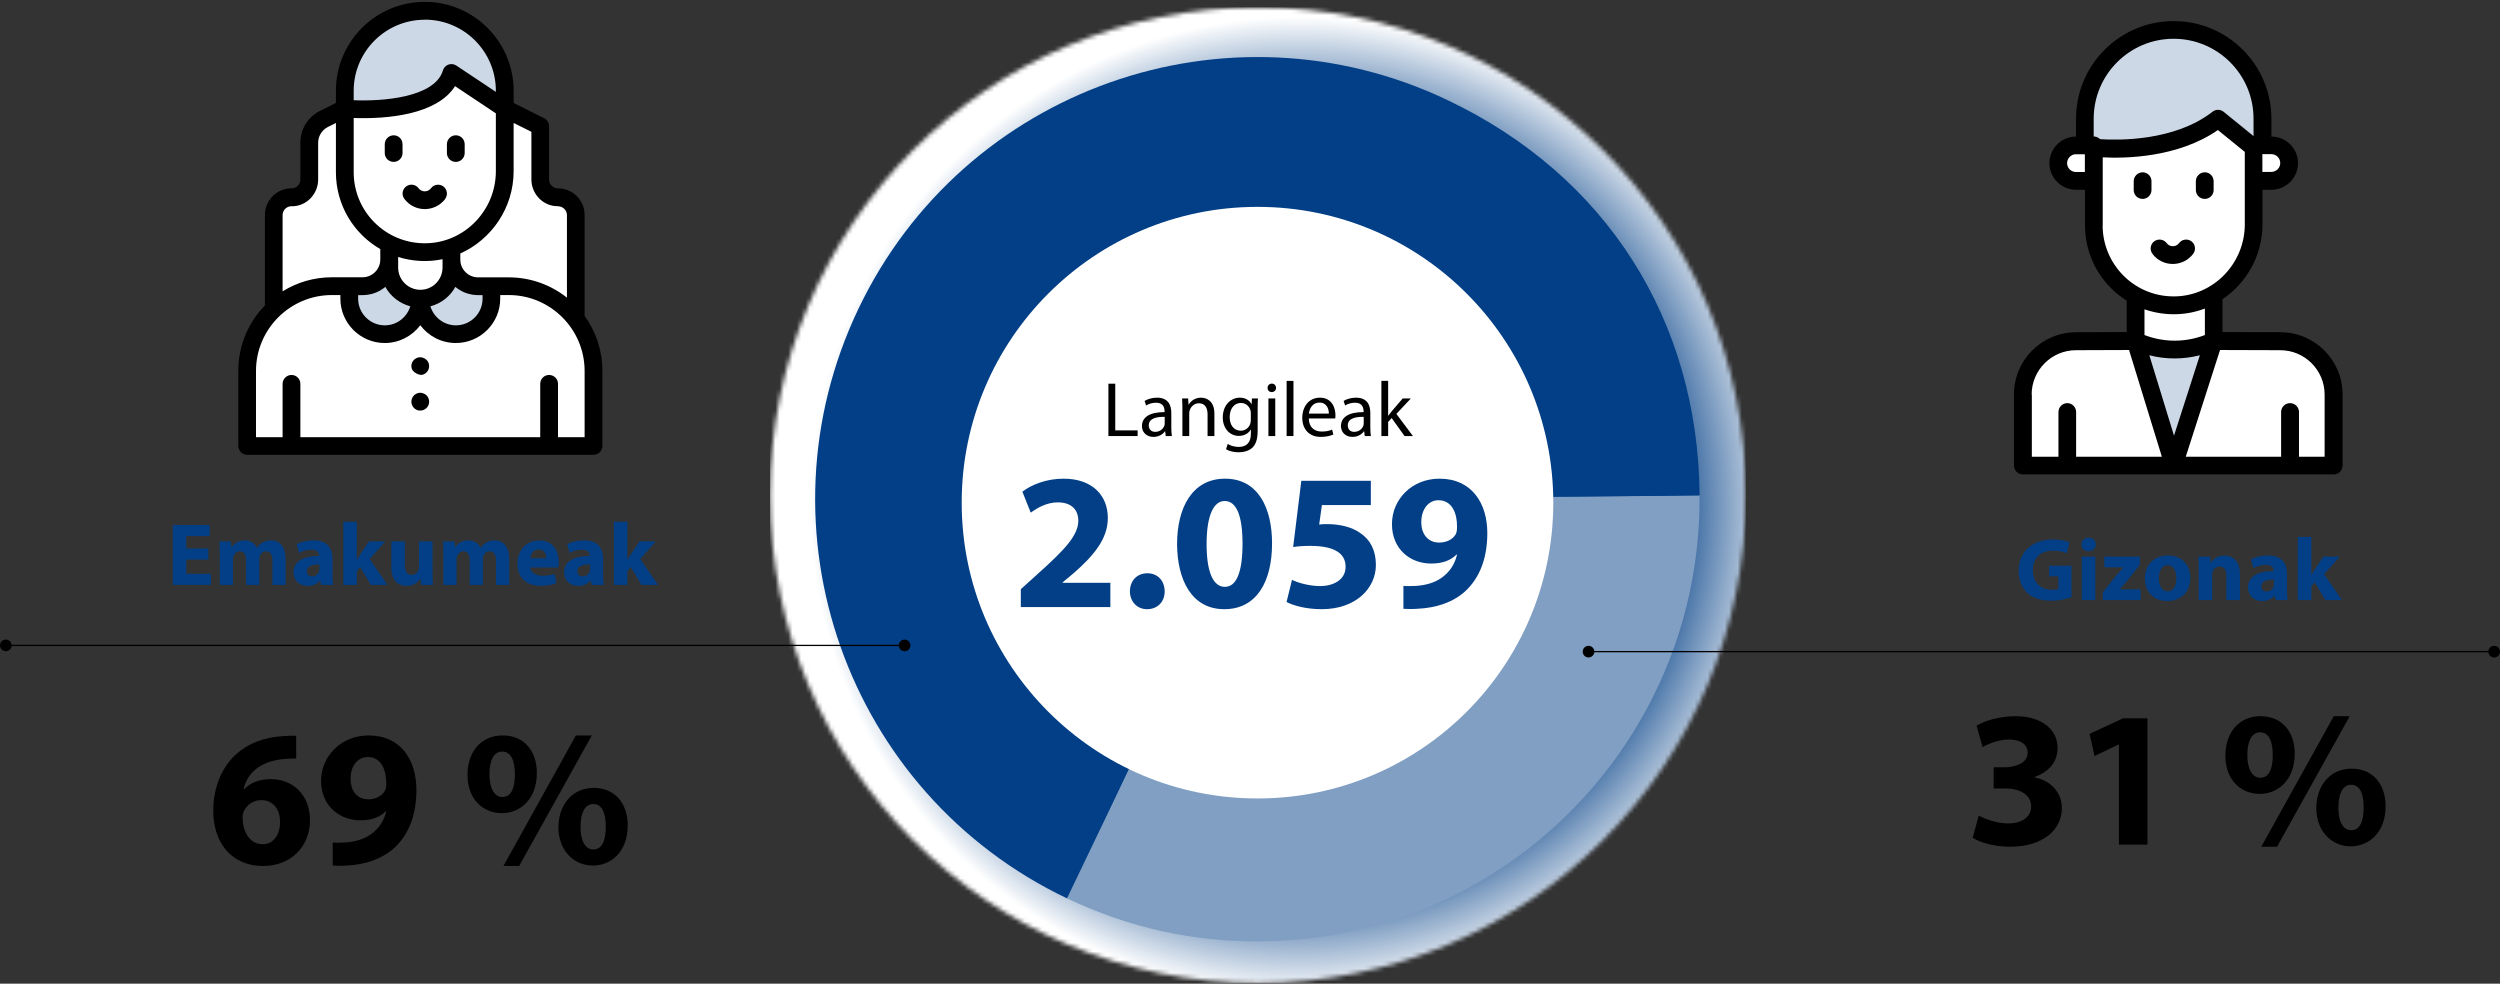 <svg width="582" height="229" viewBox="0 0 582 229" fill="none" xmlns="http://www.w3.org/2000/svg">
<rect x="0" y="0" width="582" height="229" fill="#333333" stroke="none"/>
<mask id="mask0_3541_2833" style="mask-type:luminance" maskUnits="userSpaceOnUse" x="179" y="1" width="228" height="228">
<path d="M179.277 115.279C179.277 178.014 230.121 228.857 292.856 228.857C355.591 228.857 406.434 178.014 406.434 115.279C406.434 52.544 355.591 1.7 292.856 1.7C230.121 1.7 179.277 52.544 179.277 115.279Z" fill="white"/>
</mask>
<g mask="url(#mask0_3541_2833)">
<path d="M406.412 1.7H179.277V228.835H406.412V1.7Z" fill="url(#paint0_radial_3541_2833)"/>
</g>
<path d="M292.72 116.229L395.651 115.324C396.148 172.159 350.459 218.662 293.625 219.159C277.709 219.295 262.788 215.994 248.41 209.144L292.72 116.229Z" fill="#819FC3"/>
<path d="M292.719 116.23L248.409 209.145C197.091 184.662 175.342 123.238 199.826 71.92C224.31 20.601 285.733 -1.147 337.052 23.337C373.947 40.925 395.31 74.474 395.672 115.348L292.742 116.252L292.719 116.23Z" fill="#023F86"/>
<path d="M361.606 117.02C361.606 78.994 330.77 48.158 292.744 48.158C254.719 48.158 223.883 78.994 223.883 117.02C223.883 155.045 254.719 185.881 292.744 185.881C330.77 185.881 361.606 155.045 361.606 117.02Z" fill="white"/>
<path d="M326.715 141.729V136.394C327.619 136.484 328.342 136.439 329.699 136.394C331.824 136.258 333.949 135.67 335.486 134.585C337.43 133.274 338.696 131.33 339.194 129.114L339.103 129.069C337.792 130.426 335.848 131.194 333.18 131.194C328.207 131.194 324.047 127.758 324.047 122.016C324.047 116.273 328.659 111.436 335.124 111.436C342.675 111.436 346.247 117.223 346.247 124.096C346.247 130.245 344.303 134.676 341.093 137.66C338.289 140.192 334.401 141.548 329.834 141.729C328.704 141.82 327.483 141.774 326.715 141.729ZM334.853 116.454C332.547 116.454 330.874 118.534 330.874 121.609C330.874 124.141 332.276 126.311 335.034 126.311C336.933 126.311 338.244 125.452 338.877 124.412C339.103 123.96 339.194 123.508 339.194 122.649C339.239 119.529 338.063 116.454 334.853 116.454Z" fill="#023F86"/>
<path d="M319.133 111.933V117.584H307.739L307.106 122.106C307.739 122.015 308.281 122.015 309.005 122.015C311.808 122.015 314.702 122.648 316.736 124.141C318.952 125.633 320.308 128.074 320.308 131.51C320.308 136.981 315.606 141.819 307.694 141.819C304.122 141.819 301.137 141.005 299.51 140.146L300.776 134.992C302.042 135.625 304.709 136.439 307.377 136.439C310.226 136.439 313.255 135.082 313.255 131.963C313.255 128.933 310.859 127.079 304.981 127.079C303.353 127.079 302.223 127.17 301.047 127.351L302.946 111.933H319.133Z" fill="#023F86"/>
<path d="M285.191 111.436C293.013 111.436 296.133 118.444 296.133 126.492C296.133 135.535 292.471 141.82 285.011 141.82C277.415 141.82 274.069 134.992 274.023 126.673C274.023 118.127 277.595 111.436 285.191 111.436ZM285.101 116.635C282.614 116.635 280.896 119.8 280.896 126.673C280.896 133.41 282.524 136.62 285.146 136.62C287.814 136.62 289.261 133.274 289.261 126.582C289.261 120.071 287.859 116.635 285.101 116.635Z" fill="#023F86"/>
<path d="M267.026 141.821C264.72 141.821 263.047 140.057 263.047 137.661C263.047 135.174 264.72 133.456 267.116 133.456C269.467 133.456 271.095 135.129 271.14 137.661C271.14 140.057 269.513 141.821 267.026 141.821Z" fill="#023F86"/>
<path d="M258.492 141.322H237.648V137.163L241.401 133.771C247.867 127.984 250.987 124.683 251.032 121.247C251.032 118.851 249.63 116.952 246.239 116.952C243.707 116.952 241.492 118.218 239.954 119.348L238.01 114.465C240.18 112.792 243.662 111.436 247.596 111.436C254.287 111.436 257.904 115.324 257.904 120.614C257.904 125.588 254.378 129.521 250.082 133.319L247.37 135.58V135.67H258.492V141.322Z" fill="#023F86"/>
<path d="M323.161 88.673V96.775H323.198C323.415 96.468 323.704 96.088 323.957 95.781L326.543 92.76H328.442L325.078 96.359L328.931 101.514H326.977L323.975 97.318L323.161 98.222V101.514H321.588V88.673H323.161Z" fill="black"/>
<path d="M319.01 96.141V99.415C319.01 100.174 319.046 100.916 319.137 101.512H317.708L317.581 100.409H317.527C317.039 101.097 316.098 101.711 314.851 101.711C313.078 101.711 312.174 100.464 312.174 99.198C312.174 97.082 314.055 95.924 317.437 95.942V95.761C317.437 95.056 317.238 93.736 315.447 93.754C314.615 93.754 313.765 93.989 313.15 94.405L312.789 93.338C313.512 92.886 314.579 92.578 315.682 92.578C318.359 92.578 319.01 94.405 319.01 96.141ZM317.473 98.564V97.045C315.737 97.009 313.765 97.317 313.765 99.017C313.765 100.066 314.453 100.536 315.248 100.536C316.406 100.536 317.147 99.812 317.401 99.071C317.455 98.89 317.473 98.709 317.473 98.564Z" fill="black"/>
<path d="M310.838 97.425H304.689C304.725 99.577 306.082 100.464 307.691 100.464C308.831 100.464 309.536 100.265 310.115 100.011L310.404 101.151C309.844 101.404 308.867 101.711 307.474 101.711C304.78 101.711 303.17 99.921 303.17 97.28C303.17 94.64 304.725 92.578 307.275 92.578C310.151 92.578 310.893 95.074 310.893 96.684C310.893 97.009 310.874 97.244 310.838 97.425ZM304.707 96.286H309.355C309.373 95.291 308.939 93.718 307.149 93.718C305.521 93.718 304.834 95.183 304.707 96.286Z" fill="black"/>
<path d="M299.527 101.514V88.673H301.119V101.514H299.527Z" fill="black"/>
<path d="M296.88 101.512H295.289V92.758H296.88V101.512ZM296.085 89.304C296.663 89.304 297.061 89.738 297.061 90.298C297.061 90.841 296.681 91.275 296.048 91.275C295.47 91.275 295.09 90.841 295.09 90.298C295.09 89.756 295.488 89.304 296.085 89.304Z" fill="black"/>
<path d="M292.781 95.146V100.228C292.781 102.254 292.365 103.466 291.533 104.243C290.665 105.021 289.435 105.292 288.332 105.292C287.283 105.292 286.125 105.039 285.42 104.569L285.818 103.339C286.396 103.719 287.301 104.044 288.386 104.044C290.014 104.044 291.207 103.194 291.207 100.97V100.011H291.171C290.701 100.825 289.742 101.476 288.386 101.476C286.216 101.476 284.66 99.632 284.66 97.208C284.66 94.242 286.595 92.578 288.621 92.578C290.14 92.578 290.954 93.356 291.352 94.079H291.388L291.442 92.759H292.853C292.799 93.374 292.781 94.097 292.781 95.146ZM291.189 97.787V96.213C291.189 95.942 291.171 95.707 291.099 95.508C290.809 94.568 290.05 93.808 288.874 93.808C287.355 93.808 286.27 95.092 286.27 97.118C286.27 98.836 287.156 100.265 288.856 100.265C289.851 100.265 290.737 99.65 291.063 98.637C291.153 98.366 291.189 98.058 291.189 97.787Z" fill="black"/>
<path d="M275.262 101.512V95.128C275.262 94.206 275.244 93.482 275.189 92.759H276.6L276.691 94.206H276.727C277.161 93.392 278.174 92.578 279.62 92.578C280.832 92.578 282.713 93.302 282.713 96.304V101.512H281.122V96.467C281.122 95.056 280.597 93.88 279.096 93.88C278.065 93.88 277.251 94.622 276.962 95.508C276.89 95.707 276.853 95.978 276.853 96.249V101.512H275.262Z" fill="black"/>
<path d="M272.682 96.141V99.415C272.682 100.174 272.718 100.916 272.809 101.512H271.38L271.253 100.409H271.199C270.711 101.097 269.77 101.711 268.522 101.711C266.75 101.711 265.846 100.464 265.846 99.198C265.846 97.082 267.727 95.924 271.109 95.942V95.761C271.109 95.056 270.91 93.736 269.119 93.754C268.287 93.754 267.437 93.989 266.822 94.405L266.461 93.338C267.184 92.886 268.251 92.578 269.354 92.578C272.031 92.578 272.682 94.405 272.682 96.141ZM271.145 98.564V97.045C269.409 97.009 267.437 97.317 267.437 99.017C267.437 100.066 268.125 100.536 268.92 100.536C270.078 100.536 270.819 99.812 271.072 99.071C271.127 98.89 271.145 98.709 271.145 98.564Z" fill="black"/>
<path d="M258.039 101.514V89.324H259.631V100.194H264.839V101.514H258.039Z" fill="black"/>
<path d="M68.955 176.591C68.186 176.546 67.372 176.591 66.287 176.682C60.183 177.179 57.471 180.299 56.702 183.735H56.837C58.284 182.243 60.319 181.384 63.077 181.384C68.005 181.384 72.165 184.866 72.165 190.97C72.165 197.074 67.689 201.595 61.314 201.595C53.492 201.595 49.648 195.762 49.648 188.754C49.648 183.238 51.683 178.626 54.848 175.687C57.787 173.02 61.585 171.573 66.197 171.347C67.463 171.256 68.277 171.256 68.955 171.301V176.591ZM65.202 191.331C65.202 188.618 63.755 186.267 60.816 186.267C58.963 186.267 57.425 187.398 56.747 188.89C56.566 189.251 56.476 189.794 56.476 190.608C56.611 193.728 58.103 196.531 61.223 196.531C63.665 196.531 65.202 194.315 65.202 191.331ZM77.455 196.124C78.314 196.214 79.083 196.214 80.439 196.124C82.519 195.988 84.644 195.401 86.227 194.315C88.126 193.004 89.392 191.105 89.934 188.89L89.799 188.845C88.488 190.201 86.589 190.97 83.921 190.97C78.947 190.97 74.742 187.488 74.742 181.791C74.742 176.094 79.354 171.211 85.82 171.211C93.371 171.211 96.943 176.998 96.943 183.871C96.943 189.975 94.999 194.451 91.788 197.39C88.985 199.922 85.142 201.324 80.575 201.505C79.4 201.595 78.224 201.55 77.455 201.505V196.124ZM81.615 181.384C81.615 183.916 82.972 186.086 85.775 186.086C87.629 186.086 88.94 185.182 89.573 184.142C89.799 183.735 89.934 183.283 89.934 182.424C89.934 179.304 88.759 176.23 85.639 176.23C83.288 176.23 81.57 178.31 81.615 181.384ZM124.976 179.937C124.976 186.086 121.087 189.297 116.837 189.297C112.361 189.297 108.834 185.951 108.834 180.435C108.834 174.919 112.044 171.211 117.063 171.211C122.082 171.211 124.976 174.919 124.976 179.937ZM113.943 180.254C113.943 183.328 114.983 185.544 116.973 185.544C118.962 185.544 119.866 183.554 119.866 180.254C119.866 177.27 119.053 174.964 116.927 174.964C114.802 174.964 113.943 177.315 113.943 180.254ZM117.199 201.595L134.064 171.211H137.771L120.861 201.595H117.199ZM146.136 192.145C146.136 198.294 142.247 201.505 137.997 201.505C133.747 201.505 130.04 198.159 129.994 192.643C129.994 187.398 133.205 183.419 138.223 183.419C143.242 183.419 146.136 187.126 146.136 192.145ZM135.149 192.462C135.104 195.536 136.144 197.752 138.133 197.752C140.122 197.752 141.027 195.762 141.027 192.462C141.027 189.478 140.258 187.172 138.133 187.172C136.008 187.172 135.149 189.523 135.149 192.462Z" fill="black"/>
<path d="M146.064 121.466V130.308H146.105C146.333 129.873 146.581 129.459 146.83 129.086L148.88 126.042H152.67L149.046 130.143L153.187 136.169H149.315L146.851 132.006L146.064 133V136.169H142.916V121.466H146.064Z" fill="#023F86"/>
<path d="M140.407 130.183V133.724C140.407 134.677 140.449 135.609 140.573 136.168H137.736L137.55 135.153H137.487C136.825 135.961 135.789 136.396 134.588 136.396C132.538 136.396 131.316 134.905 131.316 133.289C131.316 130.659 133.677 129.417 137.26 129.417V129.293C137.26 128.734 136.97 127.967 135.417 127.967C134.381 127.967 133.284 128.319 132.621 128.734L132.041 126.704C132.745 126.311 134.133 125.793 135.976 125.793C139.351 125.793 140.407 127.781 140.407 130.183ZM137.363 132.482V131.384C135.707 131.384 134.423 131.778 134.423 132.979C134.423 133.786 134.961 134.18 135.665 134.18C136.431 134.18 137.094 133.662 137.301 133.02C137.342 132.854 137.363 132.668 137.363 132.482Z" fill="#023F86"/>
<path d="M129.985 132.111H123.462C123.545 133.415 124.849 134.037 126.319 134.037C127.396 134.037 128.266 133.892 129.115 133.602L129.529 135.735C128.494 136.17 127.231 136.377 125.864 136.377C122.426 136.377 120.459 134.389 120.459 131.22C120.459 128.652 122.054 125.815 125.574 125.815C128.846 125.815 130.088 128.363 130.088 130.868C130.088 131.407 130.026 131.883 129.985 132.111ZM123.441 129.957H127.168C127.168 129.191 126.837 127.907 125.388 127.907C124.062 127.907 123.524 129.129 123.441 129.957Z" fill="#023F86"/>
<path d="M103.22 136.168V129.272C103.22 128.009 103.178 126.953 103.137 126.041H105.808L105.932 127.408H105.994C106.429 126.746 107.34 125.793 109.059 125.793C110.385 125.793 111.399 126.476 111.834 127.532H111.876C112.269 126.994 112.704 126.58 113.201 126.29C113.76 125.979 114.381 125.793 115.127 125.793C117.073 125.793 118.544 127.16 118.544 130.204V136.168H115.479V130.659C115.479 129.189 115.003 128.34 113.988 128.34C113.242 128.34 112.745 128.837 112.518 129.438C112.455 129.665 112.414 129.976 112.414 130.245V136.168H109.349V130.473C109.349 129.21 108.894 128.34 107.879 128.34C107.071 128.34 106.595 128.961 106.409 129.458C106.305 129.707 106.284 129.997 106.284 130.266V136.168H103.22Z" fill="#023F86"/>
<path d="M100.691 126.043V132.918C100.691 134.243 100.733 135.32 100.774 136.169H98.041L97.896 134.74H97.834C97.44 135.362 96.488 136.397 94.665 136.397C92.594 136.397 91.103 135.113 91.103 131.986V126.043H94.251V131.489C94.251 132.96 94.728 133.85 95.846 133.85C96.715 133.85 97.233 133.249 97.419 132.752C97.502 132.566 97.544 132.338 97.544 132.069V126.043H100.691Z" fill="#023F86"/>
<path d="M83.072 121.466V130.308H83.113C83.341 129.873 83.589 129.459 83.838 129.086L85.888 126.042H89.677L86.053 130.143L90.195 136.169H86.323L83.858 132.006L83.072 133V136.169H79.924V121.466H83.072Z" fill="#023F86"/>
<path d="M77.411 130.183V133.724C77.411 134.677 77.453 135.609 77.577 136.168H74.74L74.553 135.153H74.491C73.829 135.961 72.793 136.396 71.592 136.396C69.542 136.396 68.32 134.905 68.32 133.289C68.32 130.659 70.681 129.417 74.264 129.417V129.293C74.264 128.734 73.974 127.967 72.421 127.967C71.385 127.967 70.288 128.319 69.625 128.734L69.045 126.704C69.749 126.311 71.137 125.793 72.98 125.793C76.355 125.793 77.411 127.781 77.411 130.183ZM74.367 132.482V131.384C72.71 131.384 71.427 131.778 71.427 132.979C71.427 133.786 71.965 134.18 72.669 134.18C73.435 134.18 74.098 133.662 74.305 133.02C74.346 132.854 74.367 132.668 74.367 132.482Z" fill="#023F86"/>
<path d="M51.165 136.168V129.272C51.165 128.009 51.123 126.953 51.082 126.041H53.753L53.878 127.408H53.94C54.375 126.746 55.286 125.793 57.005 125.793C58.33 125.793 59.345 126.476 59.779 127.532H59.821C60.214 126.994 60.649 126.58 61.146 126.29C61.705 125.979 62.327 125.793 63.072 125.793C65.019 125.793 66.489 127.16 66.489 130.204V136.168H63.424V130.659C63.424 129.189 62.948 128.34 61.933 128.34C61.188 128.34 60.691 128.837 60.463 129.438C60.401 129.665 60.359 129.976 60.359 130.245V136.168H57.294V130.473C57.294 129.21 56.839 128.34 55.824 128.34C55.017 128.34 54.54 128.961 54.354 129.458C54.25 129.707 54.23 129.997 54.23 130.266V136.168H51.165Z" fill="#023F86"/>
<path d="M48.512 127.7V130.267H43.376V133.581H49.112V136.169H40.228V122.212H48.822V124.8H43.376V127.7H48.512Z" fill="#023F86"/>
<path d="M1.359 150.253H210.589" stroke="black" stroke-width="0.3"/>
<path d="M1.356 151.607C2.102 151.607 2.713 150.997 2.713 150.251C2.713 149.505 2.102 148.895 1.356 148.895C0.61 148.895 0 149.505 0 150.251C0 150.997 0.61 151.607 1.356 151.607Z" fill="black"/>
<path d="M210.587 151.607C211.333 151.607 211.943 150.997 211.943 150.251C211.943 149.505 211.333 148.895 210.587 148.895C209.841 148.895 209.23 149.505 209.23 150.251C209.23 150.997 209.841 151.607 210.587 151.607Z" fill="black"/>
<path d="M129.859 45.943C127.598 45.966 125.767 44.067 125.767 41.784V29.395L117.493 25.258L98.209 69.5L134.019 74.27V50.081C134.019 47.797 132.142 45.921 129.836 45.943" fill="white"/>
<path d="M80.281 25.28L75.443 27.699C73.341 28.739 72.007 30.91 72.007 33.238V41.784C72.007 44.044 70.198 45.966 67.915 45.943C65.609 45.921 63.732 47.797 63.732 50.081V72.01L92.511 69.93L90.115 40.224L80.281 25.258V25.28Z" fill="white"/>
<path d="M118.418 66.63H114.394L97.846 69.524L81.297 66.63H77.273C72.028 66.63 67.258 68.665 63.731 72.01C59.911 75.605 57.537 80.714 57.537 86.389V103.864H138.177V86.389C138.177 75.492 129.36 66.63 118.441 66.63" fill="white"/>
<path d="M111.298 66.63C107.884 66.63 105.103 63.872 105.103 60.435L97.869 69.524C97.869 74.09 101.577 77.798 106.143 77.798C110.71 77.798 114.418 74.09 114.418 69.524V66.63H111.32H111.298Z" fill="#CDD8E7"/>
<path d="M90.612 60.436C90.612 63.872 87.831 66.63 84.418 66.63H81.32V69.524C81.32 74.09 85.028 77.798 89.595 77.798C94.161 77.798 97.869 74.09 97.869 69.524L90.635 60.413L90.612 60.436Z" fill="#CDD8E7"/>
<path d="M90.609 56.77V62.309C90.609 66.311 93.865 69.544 97.844 69.544C100.715 69.544 103.224 67.871 104.377 65.406C105.349 63.327 104.988 61.744 105.078 60.433V57.63L90.609 56.77Z" fill="white"/>
<path d="M107.568 14.429L80.281 25.258V40.065C80.281 50.397 88.691 58.784 99.091 58.671C109.309 58.558 117.493 50.08 117.493 39.817V25.235L107.568 14.406V14.429Z" fill="white"/>
<path d="M117.49 21.143V25.28L105.079 17.006C101.981 27.269 80.256 25.28 80.256 25.28V21.143C80.256 10.857 88.575 2.537 98.862 2.537C109.148 2.537 117.467 10.857 117.467 21.143" fill="#CDD8E7"/>
<path d="M136.098 101.782H129.903V89.37C129.903 88.217 128.976 87.29 127.823 87.29C126.671 87.29 125.766 88.217 125.766 89.37V101.782H69.927V89.37C69.927 88.217 69 87.29 67.869 87.29C66.739 87.29 65.789 88.217 65.789 89.37V101.782H59.595V86.364C59.595 76.62 67.53 68.685 77.274 68.685H79.241V69.521C79.241 75.218 83.875 79.853 89.572 79.853C92.941 79.853 95.947 78.225 97.846 75.716C99.723 78.225 102.73 79.853 106.121 79.853C111.818 79.853 116.452 75.218 116.452 69.521V68.685H118.419C128.163 68.685 136.098 76.62 136.098 86.364V101.782ZM67.96 48.022C71.396 48.022 74.064 45.128 74.064 41.805V33.259C74.064 31.677 74.945 30.275 76.347 29.552L78.201 28.625V40.087C78.201 47.796 82.383 54.442 88.532 57.992V60.41C88.532 62.739 86.633 64.548 84.395 64.548H77.274C73.069 64.548 69.135 65.746 65.789 67.826V50.079C65.789 48.994 66.626 47.999 67.96 47.999M98.886 4.571C108.02 4.571 115.435 11.986 115.435 21.119V21.39L106.234 15.264C105.081 14.495 103.498 15.06 103.114 16.394C101.192 22.792 88.826 23.606 82.338 23.335V21.142C82.338 12.008 89.753 4.593 98.886 4.593M106.008 66.786C108.856 69.159 111.863 68.639 112.338 68.707V69.544C112.338 72.957 109.557 75.738 106.143 75.738C103.34 75.738 100.966 73.862 100.197 71.307C102.729 70.651 104.809 68.979 106.008 66.786ZM97.869 67.464C95.043 67.464 92.692 65.181 92.692 62.287V59.823C96.083 60.885 99.655 61.044 103.023 60.343V62.287C103.023 65.09 100.763 67.464 97.846 67.464M82.338 27.472C90.228 27.743 101.69 26.703 105.94 20.057L115.435 26.387V39.861C115.435 49.017 108.087 56.545 99.067 56.635C89.798 56.725 82.338 49.265 82.338 40.087V27.472ZM83.378 68.707C83.853 68.639 86.859 69.159 89.708 66.786C90.951 69.046 93.076 70.651 95.518 71.307C94.749 73.862 92.375 75.738 89.572 75.738C86.159 75.738 83.378 72.957 83.378 69.544V68.707ZM129.881 48.022C131.102 48.022 131.983 48.994 131.983 50.102V69.295C128.253 66.334 123.551 64.57 118.442 64.57H111.298C109.06 64.57 107.161 62.762 107.161 60.433V59.009C114.44 55.753 119.572 48.361 119.572 39.861V28.625L123.709 30.682V41.782C123.709 45.218 126.512 48.067 129.881 47.999M136.098 73.591V50.056C136.098 46.552 133.227 43.794 129.836 43.862C128.728 43.862 127.823 42.89 127.823 41.782V29.393C127.823 28.602 127.394 27.901 126.693 27.54L119.572 23.968V21.119C119.572 9.725 110.303 0.434 98.886 0.434C87.47 0.434 78.201 9.703 78.201 21.119V23.968L74.493 25.822C71.667 27.223 69.927 30.072 69.927 33.214V41.76C69.927 42.867 69.067 43.839 67.937 43.839C64.546 43.794 61.675 46.552 61.675 50.034V71.104C57.832 75.037 55.48 80.418 55.48 86.318V103.794C55.48 104.947 56.407 105.874 57.538 105.874H138.178C139.331 105.874 140.235 104.947 140.235 103.794V86.318C140.235 81.548 138.698 77.14 136.098 73.545" fill="black"/>
<path d="M103.634 46.304C104.312 45.4 104.131 44.089 103.227 43.41C102.323 42.732 101.011 42.913 100.333 43.817C99.61 44.789 98.163 44.789 97.439 43.817C96.761 42.913 95.45 42.709 94.546 43.41C93.641 44.089 93.438 45.4 94.139 46.304C96.513 49.469 101.26 49.469 103.656 46.304" fill="black"/>
<path d="M91.652 37.691C92.782 37.691 93.709 36.764 93.709 35.633V33.576C93.709 32.423 92.782 31.496 91.652 31.496C90.522 31.496 89.572 32.423 89.572 33.576V35.633C89.572 36.786 90.499 37.691 91.652 37.691Z" fill="black"/>
<path d="M106.121 37.691C107.251 37.691 108.178 36.764 108.178 35.633V33.576C108.178 32.423 107.251 31.496 106.121 31.496C104.991 31.496 104.041 32.423 104.041 33.576V35.633C104.041 36.786 104.968 37.691 106.121 37.691Z" fill="black"/>
<path d="M96.692 83.517C96.037 83.946 95.63 84.783 95.811 85.642C96.014 86.75 97.687 87.383 98.23 87.27C99.224 87.066 99.903 86.207 99.903 85.235C99.903 83.585 98.049 82.612 96.692 83.517Z" fill="black"/>
<path d="M96.693 91.792C95.63 92.493 95.427 94.03 96.376 94.98C97.665 96.268 99.903 95.364 99.903 93.51C99.903 91.86 98.072 90.865 96.693 91.792Z" fill="black"/>
<path d="M460.646 189.883C461.867 190.516 464.67 191.692 467.473 191.692C471.045 191.692 472.854 189.974 472.854 187.758C472.854 184.864 469.96 183.553 466.931 183.553H464.127V178.625H466.795C469.101 178.58 472.04 177.72 472.04 175.234C472.04 173.47 470.593 172.159 467.699 172.159C465.303 172.159 462.771 173.199 461.55 173.922L460.148 168.949C461.912 167.819 465.439 166.733 469.237 166.733C475.521 166.733 479.003 170.034 479.003 174.058C479.003 177.178 477.24 179.62 473.622 180.886V180.976C477.149 181.609 479.998 184.277 479.998 188.12C479.998 193.319 475.431 197.117 467.971 197.117C464.173 197.117 460.962 196.123 459.244 195.038L460.646 189.883ZM493.291 173.335H493.2L487.594 176.002L486.463 170.848L494.24 167.231H499.937V196.62H493.291V173.335ZM534.21 175.46C534.21 181.609 530.321 184.819 526.071 184.819C521.595 184.819 518.068 181.473 518.068 175.957C518.068 170.441 521.278 166.733 526.297 166.733C531.316 166.733 534.21 170.441 534.21 175.46ZM523.177 175.776C523.177 178.851 524.217 181.066 526.207 181.066C528.196 181.066 529.1 179.077 529.1 175.776C529.1 172.792 528.287 170.486 526.162 170.486C524.036 170.486 523.177 172.837 523.177 175.776ZM526.433 197.117L543.298 166.733H547.005L530.095 197.117H526.433ZM555.37 187.668C555.37 193.817 551.481 197.027 547.231 197.027C542.981 197.027 539.274 193.681 539.228 188.165C539.228 182.92 542.439 178.941 547.457 178.941C552.476 178.941 555.37 182.649 555.37 187.668ZM544.383 187.984C544.338 191.059 545.378 193.274 547.367 193.274C549.356 193.274 550.261 191.285 550.261 187.984C550.261 185 549.492 182.694 547.367 182.694C545.242 182.694 544.383 185.045 544.383 187.984Z" fill="black"/>
<path d="M538.077 124.994V133.837H538.119C538.347 133.402 538.595 132.988 538.844 132.615L540.894 129.571H544.683L541.059 133.671L545.201 139.697H541.329L538.864 135.535L538.077 136.529V139.697H534.93V124.994H538.077Z" fill="#023F86"/>
<path d="M532.417 133.711V137.253C532.417 138.205 532.458 139.137 532.583 139.696H529.746L529.559 138.681H529.497C528.835 139.489 527.799 139.924 526.598 139.924C524.548 139.924 523.326 138.433 523.326 136.818C523.326 134.188 525.687 132.945 529.269 132.945V132.821C529.269 132.262 528.98 131.496 527.426 131.496C526.391 131.496 525.293 131.848 524.631 132.262L524.051 130.232C524.755 129.839 526.142 129.321 527.986 129.321C531.361 129.321 532.417 131.309 532.417 133.711ZM529.373 136.01V134.913C527.716 134.913 526.432 135.306 526.432 136.507C526.432 137.315 526.971 137.708 527.675 137.708C528.441 137.708 529.104 137.19 529.311 136.548C529.352 136.383 529.373 136.196 529.373 136.01Z" fill="#023F86"/>
<path d="M511.852 139.697V132.801C511.852 131.538 511.811 130.482 511.77 129.571H514.503L514.648 130.979H514.71C515.124 130.316 516.139 129.343 517.837 129.343C519.908 129.343 521.461 130.73 521.461 133.712V139.697H518.313V134.085C518.313 132.78 517.858 131.89 516.719 131.89C515.849 131.89 515.331 132.49 515.104 133.07C515.021 133.277 515 133.567 515 133.857V139.697H511.852Z" fill="#023F86"/>
<path d="M504.748 129.321C507.833 129.321 509.904 131.454 509.904 134.519C509.904 138.226 507.274 139.924 504.561 139.924C501.6 139.924 499.322 137.977 499.322 134.705C499.322 131.413 501.476 129.321 504.748 129.321ZM504.644 131.578C503.153 131.578 502.573 133.132 502.573 134.623C502.573 136.362 503.298 137.667 504.644 137.667C505.887 137.667 506.653 136.445 506.653 134.602C506.653 133.111 506.073 131.578 504.644 131.578Z" fill="#023F86"/>
<path d="M489.529 139.697V137.895L492.718 133.898C493.298 133.236 493.754 132.718 494.313 132.117V132.076H489.881V129.57H498.165V131.475L495.121 135.306C494.561 135.948 494.044 136.59 493.464 137.15V137.191H498.33V139.697H489.529Z" fill="#023F86"/>
<path d="M487.801 139.696H484.653V129.57H487.801V139.696ZM486.248 125.18C487.262 125.18 487.884 125.863 487.904 126.754C487.904 127.623 487.262 128.327 486.206 128.327C485.212 128.327 484.57 127.623 484.57 126.754C484.57 125.863 485.233 125.18 486.248 125.18Z" fill="#023F86"/>
<path d="M482.238 131.704V139.055C481.265 139.386 479.422 139.842 477.579 139.842C475.032 139.842 473.189 139.2 471.905 137.978C470.642 136.756 469.938 134.934 469.938 132.884C469.958 128.245 473.334 125.595 477.91 125.595C479.712 125.595 481.099 125.947 481.783 126.257L481.12 128.804C480.354 128.452 479.422 128.204 477.889 128.204C475.26 128.204 473.251 129.674 473.251 132.718C473.251 135.617 475.073 137.295 477.662 137.295C478.366 137.295 478.946 137.212 479.194 137.108V134.168H477.04V131.704H482.238Z" fill="#023F86"/>
<path d="M369.809 151.698H580.643" stroke="black" stroke-width="0.3"/>
<path d="M369.81 153.056C370.556 153.056 371.166 152.445 371.166 151.699C371.166 150.953 370.556 150.343 369.81 150.343C369.064 150.343 368.453 150.953 368.453 151.699C368.453 152.445 369.064 153.056 369.81 153.056Z" fill="black"/>
<path d="M580.643 153.056C581.39 153.056 582 152.445 582 151.699C582 150.953 581.39 150.343 580.643 150.343C579.897 150.343 579.287 150.953 579.287 151.699C579.287 152.445 579.897 153.056 580.643 153.056Z" fill="black"/>
<path d="M497.133 79.378C499.235 93.304 499.077 92.219 499.077 92.264L506.017 108.315L514.834 90.433C514.879 89.235 514.653 94.66 515.332 79.356H497.133V79.378Z" fill="#CDD8E7"/>
<path d="M543.254 108.407H506.043V108.34L515.334 79.402C515.832 79.402 512.102 79.402 530.843 79.448C537.693 79.448 543.254 85.009 543.254 91.859V108.407Z" fill="white"/>
<path d="M506.041 108.407H470.887V91.859C470.887 85.009 476.448 79.448 483.298 79.448C500.367 79.402 496.614 79.402 497.156 79.402L506.041 108.34V108.407Z" fill="white"/>
<path d="M506.043 7.013C494.626 7.013 485.357 16.282 485.357 27.698V34.413L506.043 44.382L526.729 34.413V27.698C526.729 16.282 517.482 7.013 506.043 7.013Z" fill="#CDD8E7"/>
<path d="M515.33 68.595L497.154 68.866V79.401C502.806 82.023 509.317 82.091 515.014 79.559L515.353 79.401V68.617L515.33 68.595Z" fill="white"/>
<path d="M532.922 38.552C532.922 40.835 531.068 42.689 528.785 42.689H524.647L521.166 37.942L524.647 34.438H528.785C531.068 34.438 532.922 36.291 532.922 38.575" fill="white"/>
<path d="M490.173 38.528L487.415 42.665H483.278C480.994 42.665 479.141 40.811 479.141 38.528C479.141 36.244 480.994 34.391 483.278 34.391H487.415L490.173 38.528Z" fill="white"/>
<path d="M524.648 52.273C524.648 59.191 520.918 65.318 515.334 68.596C504.03 75.242 489.177 68.144 487.572 54.76C487.391 53.245 487.437 54.037 487.437 34.414C487.437 34.414 505.002 36.584 516.374 27.699L524.648 34.414V52.273Z" fill="white"/>
<path d="M541.195 106.327H535.204V95.928C535.204 94.775 534.277 93.848 533.124 93.848C531.971 93.848 531.044 94.775 531.044 95.928V106.327H508.844L516.824 81.482C518.633 81.482 522.521 81.482 530.84 81.527C536.537 81.527 541.172 86.161 541.172 91.858V106.327H541.195ZM472.966 91.858C472.966 86.161 477.601 81.527 483.298 81.527C490.441 81.504 493.946 81.504 495.641 81.482L503.282 106.327H483.32V95.928C483.32 94.775 482.393 93.848 481.263 93.848C480.133 93.848 479.206 94.775 479.206 95.928V106.327H473.011V91.858H472.966ZM512.122 82.725L506.108 101.421L500.366 82.703C504.3 83.72 508.324 83.675 512.122 82.703M513.297 71.828V78C508.776 79.741 503.757 79.741 499.236 78V72.009C503.667 73.547 508.686 73.592 513.297 71.828ZM489.515 52.477V36.629C494.601 36.9 506.945 36.765 516.327 30.276L522.589 35.363V52.228C522.589 61.384 515.242 68.912 506.221 69.002C496.885 69.116 489.492 61.542 489.492 52.454M483.275 40.043C482.145 40.043 481.218 39.116 481.218 37.986C481.218 36.855 482.145 35.906 483.275 35.906H485.355V40.043H483.275ZM487.412 27.631C487.412 17.368 495.754 9.026 506.018 9.026C516.281 9.026 524.623 17.345 524.623 27.631V31.678L517.661 26.026C516.915 25.416 515.852 25.416 515.083 26.004C506.199 32.944 492.973 32.673 488.904 32.401C488.52 32.017 488 31.768 487.412 31.768V27.631ZM530.84 37.963C530.84 39.093 529.914 40.02 528.761 40.02H526.681V35.883H528.761C529.914 35.883 530.84 36.81 530.84 37.963ZM530.84 77.322C524.963 77.322 533.689 77.345 517.389 77.299C517.389 75.853 517.389 73.524 517.389 69.658C522.996 65.905 526.703 59.462 526.703 52.205V44.18H528.783C532.197 44.18 534.978 41.399 534.978 37.986C534.978 34.572 532.197 31.791 528.783 31.791V27.654C528.783 15.084 518.61 4.911 506.04 4.911C493.471 4.911 483.298 15.107 483.298 27.654V31.791C479.884 31.791 477.103 34.572 477.103 37.986C477.103 41.399 479.884 44.18 483.298 44.18H485.377C485.423 52.228 485.287 52.816 485.536 54.941C486.304 61.316 489.944 66.764 495.099 69.997V77.299C493.245 77.299 489.763 77.299 483.32 77.345C475.34 77.345 468.852 83.833 468.852 91.813V108.362C468.852 109.515 469.778 110.442 470.909 110.442H543.274C544.427 110.442 545.354 109.515 545.354 108.362V91.813C545.354 83.833 538.866 77.345 530.886 77.345" fill="black"/>
<path d="M501.067 59.077C503.441 62.242 508.189 62.242 510.585 59.077C511.263 58.172 511.082 56.861 510.178 56.183C509.274 55.505 507.963 55.685 507.284 56.59C506.561 57.562 505.114 57.562 504.391 56.59C503.712 55.685 502.401 55.505 501.497 56.183C500.593 56.861 500.389 58.172 501.09 59.077" fill="black"/>
<path d="M498.806 46.306C499.937 46.306 500.864 45.379 500.864 44.248V42.191C500.864 41.038 499.937 40.111 498.806 40.111C497.676 40.111 496.727 41.038 496.727 42.191V44.248C496.727 45.401 497.653 46.306 498.806 46.306Z" fill="black"/>
<path d="M513.277 46.306C514.408 46.306 515.334 45.379 515.334 44.248V42.191C515.334 41.038 514.408 40.111 513.277 40.111C512.147 40.111 511.197 41.038 511.197 42.191V44.248C511.197 45.401 512.124 46.306 513.277 46.306Z" fill="black"/>
<defs>
<radialGradient id="paint0_radial_3541_2833" cx="0" cy="0" r="1" gradientUnits="userSpaceOnUse" gradientTransform="translate(302.545 117.745) scale(113.579)">
<stop stop-color="#E1E8F1"/>
<stop offset="0.08" stop-color="#B0C3D9"/>
<stop offset="0.16" stop-color="#82A0C3"/>
<stop offset="0.25" stop-color="#5B82B0"/>
<stop offset="0.34" stop-color="#3A6AA1"/>
<stop offset="0.43" stop-color="#215795"/>
<stop offset="0.52" stop-color="#0F498C"/>
<stop offset="0.62" stop-color="#054187"/>
<stop offset="0.74" stop-color="#023F86"/>
<stop offset="1" stop-color="white"/>
</radialGradient>
</defs>
</svg>
